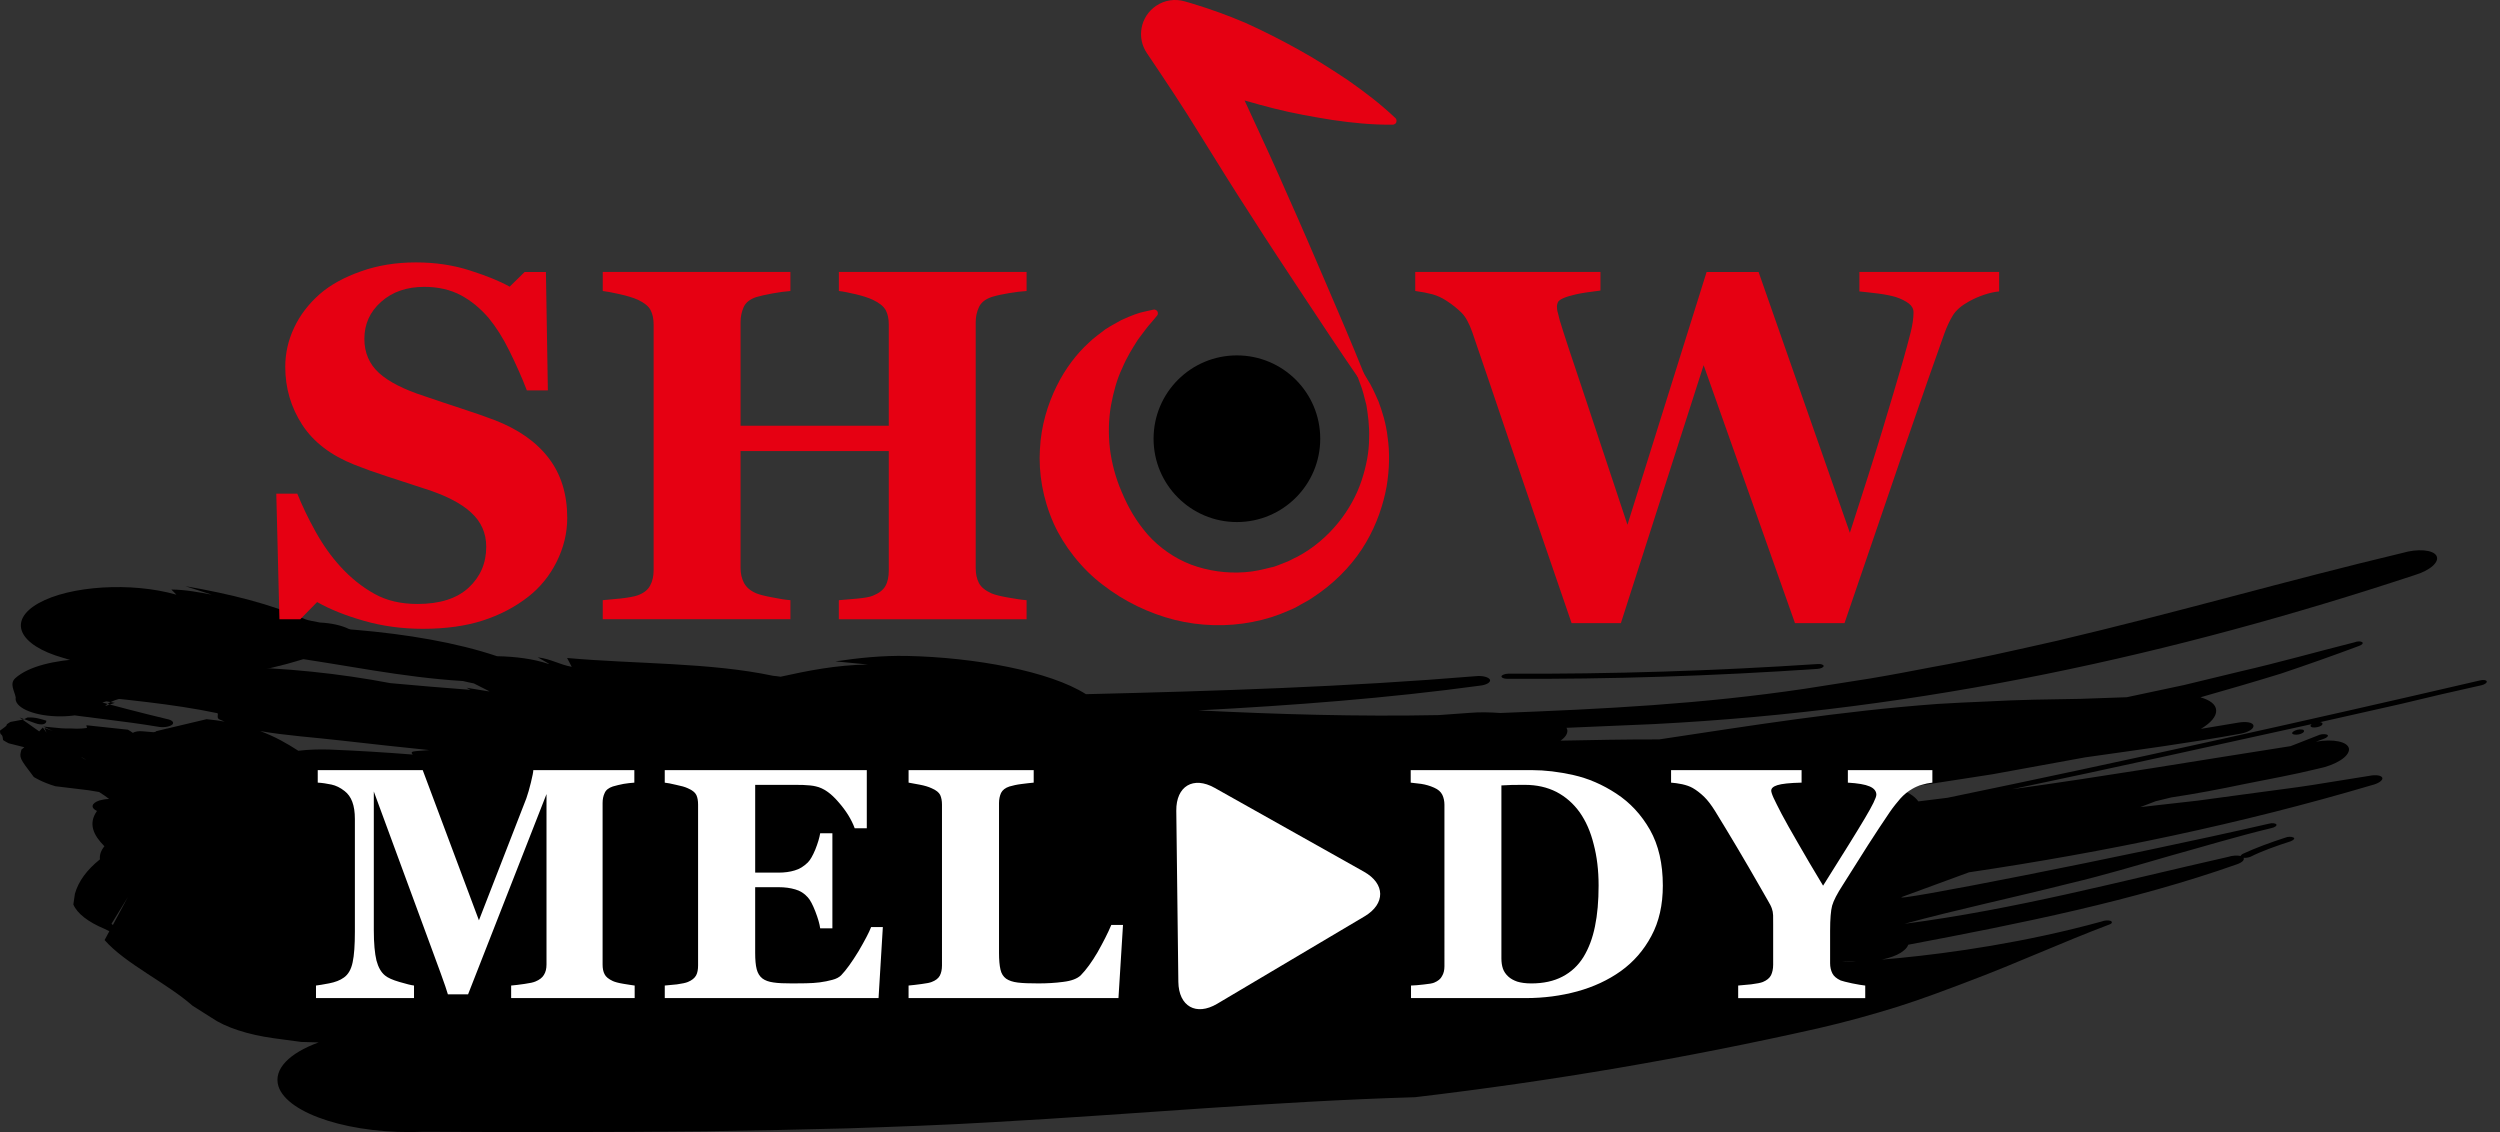 <?xml version="1.0" encoding="utf-8"?>
<!-- Generator: Adobe Illustrator 15.0.0, SVG Export Plug-In  -->
<!DOCTYPE svg PUBLIC "-//W3C//DTD SVG 1.1//EN" "http://www.w3.org/Graphics/SVG/1.1/DTD/svg11.dtd">
<svg version="1.1"
	 xmlns="http://www.w3.org/2000/svg" xmlns:xlink="http://www.w3.org/1999/xlink" xmlns:a="http://ns.adobe.com/AdobeSVGViewerExtensions/3.0/"
	 x="0px" y="0px" width="159px" height="72px" viewBox="0 0 159 72" enable-background="new 0 0 159 72" xml:space="preserve">
<rect x="0" y="0" width="159" height="72" fill="#333333" stroke="none"/>
<defs>
</defs>
<path d="M5.284,42.229c0.151,0.067,0.313,0.129,0.464,0.188c-0.298,0.115-0.733,0.11-1.234,0.053
	c4.834,1.506,11.212,0.688,15.326-0.732c1.483,0.066,2.803-0.355,2.945-0.945c0.139-0.592-0.949-1.129-2.437-1.2
	c-0.331-0.071-0.718-0.119-0.956-0.217c-2.129-0.945-4.731-1.599-7.603-2.095c0.555,0.176,1.131,0.359,1.684,0.541
	c-0.83-0.155-1.648-0.316-2.576-0.329c0.105,0.104,0.218,0.22,0.323,0.329c-2.858-0.818-6.778-0.573-8.759,0.536
	c-1.987,1.115-1.298,2.674,1.556,3.482L5.284,42.229z"/>
<path d="M10.599,45.726c-1.698-0.406-3.344-0.841-4.99-1.284l-0.325-0.205l0.107,0.916l0.029-0.062
	c1.55-0.752,4.092-1.026,6.438-1.228l0.829-0.124c0.405-0.114,0.671-0.293,0.755-0.479c0.196-0.437-0.533-0.861-1.625-0.94
	l-1.254-0.093c-3.06-0.552-7.875-0.625-9.587,0.902c-0.389,0.353-0.056,0.807,0.024,1.229c-0.117,0.604,1.03,1.142,2.562,1.198
	c1.532,0.058,2.85-0.382,2.957-0.995c0.261,0.05,0.525,0.089,0.782,0.139c-0.201,0.066-0.403,0.139-0.613,0.207
	c0.436-0.513,1.83-0.625,2.869-0.893l1.555-0.131l-0.868-1.423l-0.811,0.182c0.058,0.06,0.179,0.148,0.166,0.158
	c-1.542,0.357-2.996,0.734-4.68,0.966l-2.127,0.499c-0.575,0.26-0.524,0.661,0.107,0.909l0.94,0.315
	c-0.144-0.063-0.289-0.122-0.422-0.182c2.167,0.337,4.455,0.547,6.606,0.909c0.332,0.069,0.747,0.02,0.931-0.129
	C11.103,45.952,10.956,45.792,10.599,45.726"/>
<path d="M2.945,45.835c-0.359-0.109-0.697-0.227-1.194-0.203c-0.128,0.058-0.182,0.094-0.221,0.105
	c0.191,0.071,0.443,0.16,0.69,0.251C2.712,46.169,2.967,46.035,2.945,45.835"/>
<path d="M1.53,45.737c-0.17-0.063-0.284-0.103-0.284-0.103c0.071,0.05,0.127,0.096,0.193,0.134l0.051-0.008
	C1.491,45.761,1.496,45.761,1.53,45.737"/>
<path d="M95.845,43.172c6.602,0.035,13.188-0.182,19.74-0.63c0.217-0.015,0.398-0.094,0.398-0.185c0-0.083-0.167-0.141-0.38-0.124
	c-6.544,0.433-13.096,0.645-19.683,0.613c-0.222,0.01-0.4,0.081-0.427,0.165C95.482,43.1,95.645,43.172,95.845,43.172"/>
<path d="M145.876,46.511c-0.144,0.093-0.129,0.182,0.055,0.207c0.146,0.029,0.394-0.012,0.532-0.114
	c0.117-0.079,0.093-0.19-0.053-0.205C146.241,46.365,146.002,46.427,145.876,46.511"/>
<path d="M145.683,53.508c-0.924,0.299-1.785,0.6-2.554,0.983c-0.144,0.058-0.313,0.079-0.438,0.064
	c0.072,0.134-0.083,0.294-0.412,0.411c-6.542,2.313-13.79,3.772-20.917,5.119c-0.038,0.119-0.121,0.238-0.274,0.362
	c-0.46,0.401-1.451,0.676-2.489,0.702l-0.79-0.013c-3.181,0.104,6.048,0.172,15.866-2.532c0.155-0.066,0.413-0.088,0.568-0.035
	c0.105,0.055,0.105,0.16-0.069,0.222c-3.057,1.155-5.899,2.466-8.876,3.585c-1.491,0.568-3.01,1.146-4.605,1.651
	c-1.595,0.494-3.258,0.962-5.046,1.372C107.169,67.31,98.742,68.749,90,69.782c-9.167,0.277-17.601,1.072-26.86,1.588
	c-3.13,0.186-6.195,0.291-9.248,0.394c-3.016,0.081-6.015,0.139-8.995,0.184c-5.968,0.066-11.907,0.058-17.946,0.033
	c-4.531,0.196-8.666-1.109-9.243-2.895c-0.335-1.091,0.693-2.107,2.556-2.788c-0.371-0.01-0.738-0.021-1.105-0.031l-1.75-0.236
	c-1.649-0.227-3.064-0.687-3.952-1.3l-1.219-0.773c-1.625-1.435-4.259-2.659-5.586-4.17l0.303-0.563l-0.316-0.154
	c-1.038-0.433-1.735-0.977-1.974-1.547l0.1-0.681c0.222-0.785,0.745-1.508,1.591-2.188c-0.032-0.291,0.068-0.567,0.285-0.833
	c-0.708-0.711-1.041-1.443-0.474-2.243c-0.425-0.207-0.354-0.501,0.159-0.671c0.182-0.052,0.384-0.088,0.604-0.093l-0.002-0.01
	c-0.235-0.181-0.305-0.227-0.625-0.434c-0.424-0.067-0.674-0.112-0.674-0.112c-1.13-0.137-1.13-0.137-2.11-0.256
	c-0.851-0.25-1.369-0.587-1.369-0.587c-0.929-1.222-0.929-1.222-0.784-1.744c0.061-0.056,0.117-0.096,0.183-0.148
	c-0.747-0.187-0.801-0.198-0.999-0.251c-0.212-0.103-0.354-0.207-0.354-0.207c-0.037-0.282-0.037-0.282-0.161-0.39
	c-0.044-0.107-0.032-0.212-0.032-0.212c0.425-0.308,0.425-0.308,0.433-0.401c0.097-0.078,0.236-0.15,0.236-0.15
	c0.492-0.088,0.687-0.124,0.767-0.143c1.049,0.742,1.054,0.747,1.054,0.747l0.231-0.253l0.238,0.341l-0.137-0.311l0.531,0.196
	l-0.602-0.282c1.25,0.127,1.25,0.127,1.752,0.122c0.526,0.043,0.981-0.023,1.027-0.036c-0.037-0.103-0.037-0.169-0.037-0.169
	c1.334,0.144,1.334,0.144,2.644,0.284c0.124,0.071,0.222,0.138,0.308,0.2c0.126-0.081,0.38-0.129,0.637-0.098l0.685,0.057
	c0.054-0.007,0.103-0.025,0.149-0.04v-0.021c0.231-0.058,0.39-0.093,0.576-0.141c0.117-0.031,0.123-0.031,0.123-0.031
	s0.005,0.002,0.007,0.002c0.395-0.095,0.982-0.229,2.514-0.597c0.408,0.038,0.782,0.091,1.145,0.153
	c-0.118-0.046-0.226-0.094-0.335-0.141c-0.21-0.099-0.017-0.37-0.135-0.396c-2.866-0.604-5.992-0.869-9.076-1.208
	c-0.555,0.026-1.068-0.134-1.154-0.351c-0.065-0.229,0.328-0.43,0.895-0.448c6.259-1.399,13.929-1.127,20.346,0.098
	c1.686,0.16,3.384,0.293,5.093,0.427l-0.247-0.134c0.447,0.072,0.884,0.144,1.322,0.218l0.145,0.014
	c-0.337-0.174-0.67-0.339-1-0.506c-0.235-0.045-0.466-0.098-0.694-0.152c-3.954-0.243-7.537-1.043-11.347-1.565
	c-2.053-0.289-3.812-0.778-5.753-1.15c-0.5-0.031-0.84-0.215-0.782-0.413c0.054-0.191,0.525-0.329,1.009-0.299
	c6.479-0.274,13.867,0.107,19.041,1.848c1.185,0.021,2.321,0.17,3.265,0.489h0.052c-0.243-0.139-0.477-0.276-0.726-0.418
	c0.884,0.115,1.353,0.456,2.159,0.604c-0.095-0.182-0.202-0.373-0.296-0.562c4.36,0.392,9.073,0.277,13.107,1.134
	c0.161,0.015,0.313,0.031,0.469,0.058c1.73-0.382,3.508-0.742,5.551-0.778c-0.697-0.064-1.369-0.131-2.065-0.198
	c1.493-0.222,2.963-0.377,4.553-0.346c4.312,0.088,9.104,0.977,11.384,2.432c8.317-0.198,16.607-0.465,24.81-1.146
	c0.428-0.043,0.807,0.063,0.888,0.227c0.053,0.165-0.222,0.335-0.646,0.378c-5.871,0.799-11.881,1.257-17.916,1.572
	c5.055,0.248,10.126,0.403,15.296,0.299c0.646-0.051,1.306-0.096,1.967-0.142c0.651-0.055,1.303-0.038,1.952,0.008
	c6.577-0.253,12.799-0.562,19.41-1.547c1.415-0.217,2.766-0.43,4.103-0.645c1.351-0.225,2.661-0.478,3.962-0.728
	c2.625-0.466,5.205-1.058,7.954-1.678c7.704-1.816,14.547-3.814,21.943-5.579c0.971-0.287,1.954-0.208,2.169,0.177
	c0.218,0.386-0.4,0.938-1.392,1.233c-15.243,5.03-31.176,8.596-48.415,9.475c-1.863,0.081-3.701,0.159-5.52,0.235
	c0.028,0.058,0.05,0.11,0.055,0.168c0.012,0.231-0.155,0.458-0.439,0.648c2.079-0.04,4.177-0.083,6.274-0.078
	c5.79-0.871,11.542-1.8,17.699-2.256c1.063-0.071,2.096-0.107,3.119-0.155c1.01-0.055,2.02-0.091,3.013-0.116
	c0.995-0.018,1.976-0.036,2.964-0.053c0.99-0.036,1.962-0.067,2.947-0.103l3.645-0.776l3.618-0.875
	c2.423-0.557,4.807-1.234,7.217-1.841c0.191-0.078,0.406-0.073,0.489-0.012c0.094,0.066,0,0.174-0.195,0.241
	c-1.621,0.606-3.277,1.193-4.957,1.757c-1.685,0.52-3.406,1.021-5.131,1.511c0.599,0.172,0.985,0.448,1,0.825
	c0.025,0.398-0.356,0.816-0.972,1.182l2.415-0.403c0.494-0.081,0.904,0,0.931,0.2c0.026,0.203-0.344,0.425-0.818,0.509
	c-3.284,0.602-6.59,1.035-9.883,1.506c-1.983,0.36-3.95,0.723-5.914,1.078c-1.986,0.309-3.969,0.609-5.962,0.924
	c0.582,0.187,1.026,0.461,1.258,0.795v0.005c0.62-0.076,1.243-0.155,1.856-0.231c11.208-2.317,22.518-4.826,33.856-7.461
	c0.223-0.057,0.425-0.026,0.442,0.064c0.025,0.079-0.129,0.193-0.33,0.239c-1.718,0.377-3.427,0.777-5.129,1.19
	c-1.718,0.39-3.432,0.771-5.136,1.157c0,0,0,0.005,0.012,0.005c0.148,0.02,0.191,0.12,0.055,0.22
	c-0.121,0.084-0.394,0.136-0.541,0.11c-0.165-0.021-0.182-0.129-0.06-0.21c-6.375,1.4-12.735,2.82-19.056,4.141
	c5.927-0.819,11.821-1.821,17.712-2.74c0.615-0.231,1.222-0.486,1.854-0.726c0.179-0.053,0.41-0.048,0.498,0.02
	c0.067,0.057-0.05,0.177-0.222,0.233l-0.525,0.191c1.11-0.196,2.039-0.003,2.107,0.453c0.038,0.489-0.845,1.043-2.005,1.272
	c-1.541,0.379-3.095,0.656-4.637,0.966c-1.549,0.325-3.098,0.621-4.656,0.853l-1,0.243c-0.334,0.122-0.666,0.251-0.981,0.375
	l3.654-0.413l3.651-0.494c1.21-0.172,2.428-0.308,3.64-0.501c1.21-0.191,2.415-0.387,3.628-0.582
	c0.408-0.084,0.787-0.031,0.828,0.134c0.041,0.154-0.263,0.362-0.671,0.458c-8.322,2.463-16.923,4.253-25.62,5.544
	c-1.396,0.516-2.797,1.026-4.213,1.547c-1.412,0.506,14.258-2.566,23.289-4.64c0.229-0.063,0.428-0.026,0.478,0.052
	c0.036,0.077-0.103,0.187-0.334,0.232c-2.205,0.531-4.296,1.171-6.394,1.749c-2.101,0.604-4.201,1.238-6.401,1.759
	c-3.646,0.919-7.129,1.656-10.527,2.575c7.04-0.919,13.696-2.697,20.565-4.251c0.286-0.098,0.611-0.107,0.812-0.062
	c0.015-0.043,0.066-0.098,0.157-0.144c0.828-0.382,1.737-0.713,2.681-1.021c0.179-0.074,0.408-0.074,0.529-0.007
	C145.974,53.327,145.883,53.425,145.683,53.508 M23.712,49.112c-0.071-0.036-0.127-0.069-0.179-0.101
	c0.191,0.053,0.389,0.114,0.608,0.182l0.853,0.68C24.995,49.873,24.352,49.494,23.712,49.112 M12.998,51.489L12.998,51.489
	c-0.273-0.223-0.485-0.382-0.485-0.382C12.712,51.263,12.871,51.387,12.998,51.489 M81.124,45.964
	c-3.629,0.041-7.222-0.071-10.83-0.484c0.884-0.041,1.759-0.084,2.633-0.124C75.65,45.529,78.389,45.744,81.124,45.964
	 M16.547,46.496c0.968,0.36,1.713,0.792,2.427,1.253c0.633-0.078,1.297-0.098,1.972-0.078c1.807,0.073,3.565,0.181,5.304,0.319
	c-0.226-0.236,0.19-0.205,0.406-0.236c0.22-0.015,0.432-0.031,0.649-0.048c-1.847-0.184-3.704-0.396-5.597-0.608
	C20.015,46.902,18.167,46.782,16.547,46.496 M3.618,47.279c-0.056-0.031-0.1-0.058-0.161-0.089l0.348-0.355
	C3.805,46.835,3.726,47.021,3.618,47.279 M3.068,47.868c0.088,0.02,0.169,0.041,0.266,0.06C3.238,48.053,3.154,48.007,3.068,47.868
	 M5.5,48.349c-0.144-0.101-0.232-0.16-0.345-0.198C5.496,48.349,5.5,48.349,5.5,48.349 M7.179,58.828l0.954-1.775l-1.042,1.701
	L7.179,58.828z"/>
<path d="M83.967,27.904c0,2.925-2.373,5.299-5.301,5.299c-2.926,0-5.299-2.374-5.299-5.299c0-2.936,2.373-5.301,5.299-5.301
	C81.594,22.604,83.967,24.969,83.967,27.904"/>
<path fill="#E60012" d="M26.905,39.992c-1.344,0-2.601-0.174-3.769-0.511c-1.171-0.334-2.158-0.732-2.967-1.19l-1.07,1.093h-1.327
	l-0.2-7.986h1.336c0.303,0.753,0.688,1.56,1.154,2.399c0.469,0.846,1.004,1.604,1.615,2.267c0.638,0.695,1.342,1.261,2.129,1.7
	c0.777,0.439,1.696,0.649,2.742,0.649c1.415,0,2.498-0.339,3.25-1.03c0.753-0.697,1.126-1.564,1.126-2.608
	c0-0.865-0.32-1.593-0.96-2.175c-0.64-0.594-1.628-1.1-2.964-1.522c-0.868-0.284-1.672-0.54-2.402-0.785
	c-0.732-0.236-1.423-0.483-2.061-0.737c-1.486-0.59-2.591-1.432-3.312-2.534c-0.718-1.105-1.083-2.337-1.083-3.692
	c0-0.863,0.189-1.694,0.564-2.488c0.369-0.795,0.917-1.506,1.633-2.141c0.687-0.595,1.564-1.073,2.63-1.447
	c1.066-0.379,2.231-0.564,3.484-0.564c1.227,0,2.374,0.169,3.444,0.516c1.066,0.34,1.906,0.685,2.517,1.027l0.954-0.935h1.352
	l0.124,7.532h-1.336c-0.311-0.813-0.681-1.64-1.099-2.488c-0.415-0.85-0.865-1.551-1.332-2.118
	c-0.515-0.599-1.092-1.083-1.757-1.442c-0.667-0.354-1.446-0.537-2.328-0.537c-1.127,0-2.045,0.317-2.752,0.952
	c-0.716,0.634-1.066,1.418-1.066,2.356c0,0.878,0.313,1.605,0.924,2.163c0.616,0.562,1.581,1.056,2.894,1.48
	c0.767,0.259,1.546,0.526,2.346,0.785c0.796,0.257,1.505,0.506,2.129,0.742c1.507,0.585,2.649,1.389,3.431,2.415
	c0.782,1.02,1.178,2.29,1.178,3.803c0,0.96-0.224,1.884-0.669,2.781c-0.445,0.893-1.047,1.633-1.806,2.229
	c-0.837,0.652-1.792,1.158-2.879,1.509C29.635,39.813,28.359,39.992,26.905,39.992"/>
<path fill="#E60012" d="M65.289,39.384H53.35v-1.212c0.265-0.021,0.644-0.055,1.14-0.098c0.496-0.046,0.845-0.107,1.023-0.187
	c0.384-0.152,0.653-0.36,0.795-0.612c0.15-0.26,0.218-0.59,0.218-0.979v-7.609h-9.427v7.441c0,0.354,0.075,0.669,0.22,0.951
	c0.154,0.277,0.408,0.498,0.777,0.655c0.19,0.081,0.531,0.169,1.005,0.257c0.48,0.099,0.867,0.158,1.17,0.18v1.212H38.335v-1.212
	c0.257-0.02,0.638-0.055,1.146-0.107c0.499-0.058,0.865-0.124,1.096-0.208c0.371-0.14,0.63-0.34,0.774-0.618
	c0.147-0.274,0.22-0.594,0.22-0.97V20.64c0-0.359-0.065-0.665-0.193-0.914c-0.129-0.252-0.396-0.465-0.801-0.657
	c-0.298-0.133-0.694-0.255-1.186-0.364c-0.483-0.107-0.836-0.175-1.056-0.196v-1.212h11.936v1.212
	c-0.319,0.021-0.706,0.075-1.151,0.154c-0.446,0.084-0.786,0.161-1.023,0.232c-0.413,0.139-0.677,0.352-0.805,0.649
	c-0.129,0.296-0.192,0.611-0.192,0.941v6.593h9.427V20.64c0-0.359-0.062-0.665-0.196-0.914c-0.14-0.252-0.41-0.465-0.816-0.657
	c-0.264-0.125-0.625-0.245-1.072-0.351c-0.462-0.106-0.816-0.182-1.091-0.21v-1.212h11.939v1.212
	c-0.331,0.021-0.704,0.066-1.12,0.136c-0.412,0.065-0.787,0.148-1.121,0.251c-0.392,0.139-0.657,0.352-0.79,0.64
	c-0.136,0.294-0.205,0.608-0.205,0.951v15.644c0,0.371,0.069,0.692,0.205,0.951c0.133,0.256,0.398,0.474,0.79,0.655
	c0.254,0.103,0.608,0.19,1.082,0.271c0.478,0.084,0.858,0.144,1.159,0.165V39.384z"/>
<path fill="#E60012" d="M127.146,18.534c-0.327,0.032-0.643,0.107-0.972,0.218c-0.313,0.107-0.632,0.244-0.94,0.415
	c-0.484,0.265-0.823,0.558-1.026,0.883c-0.197,0.32-0.382,0.709-0.549,1.168c-0.565,1.577-1.451,4.101-2.645,7.578
	c-1.181,3.474-2.415,7.086-3.703,10.836h-3.15l-5.81-16.407l-5.263,16.407h-3.134c-1.737-5.046-3.064-8.927-3.99-11.652
	c-0.919-2.727-1.694-5.005-2.329-6.859c-0.198-0.56-0.418-0.965-0.671-1.222c-0.253-0.249-0.567-0.511-0.964-0.768
	c-0.284-0.188-0.582-0.325-0.893-0.413c-0.32-0.085-0.686-0.157-1.098-0.211v-1.211h11.78v1.183
	c-0.692,0.082-1.213,0.163-1.552,0.239c-0.346,0.078-0.615,0.161-0.807,0.244c-0.19,0.083-0.301,0.169-0.349,0.261
	c-0.035,0.094-0.06,0.177-0.06,0.25c0,0.149,0.015,0.288,0.06,0.424c0.034,0.133,0.069,0.287,0.115,0.464
	c0.245,0.812,0.747,2.339,1.513,4.604c0.757,2.259,1.688,5.06,2.797,8.409l5.034-16.077h3.305l5.807,16.588
	c0.864-2.668,1.559-4.844,2.069-6.534c0.509-1.696,0.945-3.141,1.291-4.343c0.208-0.738,0.375-1.352,0.502-1.854
	c0.126-0.495,0.186-0.933,0.186-1.289c0-0.22-0.098-0.406-0.298-0.563c-0.208-0.154-0.473-0.294-0.818-0.408
	c-0.289-0.088-0.664-0.163-1.127-0.225c-0.466-0.055-0.859-0.103-1.2-0.135v-1.238h8.888V18.534z"/>
<path fill="#E60012" d="M86.341,23.962c-1.164-1.687-2.288-3.397-3.417-5.103c-1.129-1.709-2.261-3.414-3.36-5.143
	c-1.117-1.716-2.188-3.451-3.267-5.186c-1.065-1.74-2.205-3.447-3.351-5.146c-0.677-0.991-0.415-2.337,0.579-3.012
	c0.552-0.375,1.215-0.461,1.82-0.286l0.423,0.122c1.178,0.356,2.332,0.768,3.465,1.256c1.122,0.506,2.225,1.066,3.309,1.668
	c1.083,0.593,2.141,1.273,3.188,1.969c1.033,0.725,2.05,1.489,3.014,2.405c0.101,0.087,0.101,0.247,0.013,0.344
	c-0.048,0.05-0.12,0.079-0.182,0.079c-1.322,0.014-2.592-0.117-3.843-0.301c-1.246-0.201-2.473-0.418-3.68-0.723
	c-1.198-0.304-2.39-0.645-3.554-1.039c-1.158-0.409-2.285-0.895-3.395-1.445l2.82-3.184c0.787,1.898,1.583,3.785,2.454,5.633
	c0.857,1.851,1.717,3.705,2.53,5.58c0.838,1.866,1.645,3.748,2.453,5.632c0.81,1.878,1.616,3.76,2.38,5.661
	c0.048,0.115-0.01,0.25-0.119,0.295C86.516,24.086,86.405,24.045,86.341,23.962"/>
<path fill="#E60012" d="M86.749,23.754c0,0,0.089,0.154,0.261,0.445c0.186,0.273,0.398,0.73,0.666,1.341
	c0.224,0.609,0.479,1.374,0.579,2.293c0.134,0.916,0.122,1.975-0.068,3.118c-0.211,1.146-0.614,2.361-1.304,3.544
	c-0.683,1.173-1.68,2.283-2.911,3.174c-0.33,0.214-0.585,0.436-0.996,0.644c-0.321,0.165-0.539,0.334-0.964,0.499
	c-0.795,0.355-1.549,0.589-2.355,0.744c-1.605,0.313-3.317,0.277-4.961-0.136c-1.64-0.418-3.211-1.177-4.569-2.234
	c-1.35-1.021-2.482-2.49-3.109-3.885c-0.708-1.595-0.97-3.22-0.88-4.725c0.074-1.511,0.502-2.88,1.066-4.021
	c0.564-1.146,1.287-2.065,2.028-2.744c0.354-0.353,0.753-0.611,1.075-0.872c0.364-0.233,0.711-0.413,1.015-0.585
	c0.632-0.288,1.124-0.474,1.495-0.54c0.35-0.081,0.533-0.12,0.533-0.12c0.129-0.031,0.262,0.052,0.283,0.177
	c0.02,0.07,0,0.154-0.047,0.205l-0.017,0.021c0,0-0.119,0.145-0.34,0.408c-0.229,0.242-0.516,0.641-0.868,1.112
	c-0.319,0.508-0.695,1.089-0.989,1.801c-0.333,0.689-0.555,1.511-0.714,2.368c-0.151,0.865-0.175,1.796-0.07,2.735
	c0.115,0.94,0.374,1.892,0.74,2.738c0.445,1.059,0.931,1.889,1.665,2.74c0.723,0.812,1.681,1.499,2.761,1.912
	c1.085,0.403,2.28,0.571,3.439,0.479c0.582-0.036,1.172-0.183,1.666-0.309c0.236-0.03,0.615-0.217,0.904-0.319
	c0.212-0.065,0.504-0.25,0.754-0.356c2.041-1.091,3.471-2.994,4.081-4.852c0.311-0.935,0.473-1.844,0.476-2.657
	c0.033-0.821-0.079-1.534-0.17-2.125c-0.139-0.558-0.258-1.032-0.389-1.343c-0.119-0.311-0.177-0.483-0.177-0.483
	c-0.046-0.114,0.012-0.252,0.134-0.291C86.582,23.614,86.697,23.658,86.749,23.754"/>
<path fill="#FFFFFF" d="M40.367,63.478h-7.858V62.68c0.231-0.019,0.52-0.055,0.854-0.103c0.335-0.045,0.563-0.098,0.694-0.155
	c0.249-0.103,0.433-0.241,0.535-0.417c0.115-0.18,0.166-0.396,0.166-0.671V50.503l-4.988,12.735h-1.285
	c-0.062-0.227-0.214-0.666-0.455-1.332c-0.24-0.665-0.438-1.202-0.59-1.608l-3.666-9.959v8.818c0,0.845,0.061,1.482,0.168,1.929
	c0.116,0.435,0.296,0.754,0.548,0.957c0.172,0.143,0.471,0.281,0.917,0.41c0.44,0.129,0.748,0.208,0.924,0.227v0.798h-6.234V62.68
	c0.173-0.019,0.455-0.066,0.837-0.139c0.384-0.076,0.695-0.19,0.941-0.372c0.269-0.19,0.459-0.511,0.553-0.969
	c0.098-0.444,0.142-1.103,0.142-1.936v-7.177c0-0.438-0.055-0.8-0.165-1.093c-0.107-0.289-0.273-0.518-0.488-0.683
	c-0.274-0.217-0.55-0.351-0.836-0.413c-0.288-0.06-0.577-0.107-0.873-0.124V48.98h6.677l3.575,9.552l3.015-7.755
	c0.1-0.288,0.2-0.63,0.294-1.021c0.096-0.398,0.149-0.656,0.149-0.775h6.426v0.795c-0.218,0.012-0.442,0.043-0.683,0.079
	c-0.242,0.045-0.466,0.103-0.684,0.164c-0.266,0.089-0.445,0.227-0.526,0.428c-0.089,0.19-0.126,0.394-0.126,0.63v10.265
	c0,0.246,0.037,0.454,0.126,0.618c0.081,0.17,0.261,0.311,0.526,0.435c0.132,0.06,0.359,0.124,0.665,0.174
	c0.314,0.048,0.558,0.094,0.723,0.112V63.478z"/>
<path fill="#FFFFFF" d="M55.129,52.678h-0.77c-0.2-0.549-0.543-1.11-1.031-1.664c-0.482-0.567-0.961-0.896-1.44-1
	c-0.203-0.052-0.488-0.078-0.85-0.093c-0.365-0.005-0.667-0.005-0.904-0.005H48.03v5.583h1.49c0.373,0,0.721-0.046,1.021-0.139
	c0.308-0.084,0.586-0.263,0.835-0.506c0.159-0.16,0.315-0.435,0.479-0.826c0.156-0.396,0.262-0.742,0.309-1.033h0.776v6.048h-0.776
	c-0.037-0.284-0.143-0.645-0.309-1.076c-0.172-0.439-0.328-0.733-0.479-0.896c-0.222-0.253-0.488-0.418-0.796-0.504
	c-0.308-0.093-0.66-0.141-1.061-0.141h-1.49v4.175c0,0.434,0.03,0.785,0.097,1.043c0.066,0.253,0.186,0.45,0.364,0.587
	c0.171,0.129,0.403,0.212,0.698,0.253c0.294,0.048,0.699,0.062,1.21,0.062c0.235,0,0.521-0.005,0.86-0.009
	c0.33-0.005,0.621-0.026,0.875-0.058c0.286-0.036,0.555-0.093,0.802-0.16c0.247-0.062,0.433-0.164,0.56-0.288
	c0.327-0.34,0.691-0.851,1.105-1.528c0.403-0.689,0.677-1.207,0.803-1.541h0.746l-0.273,4.516H42.279V62.68
	c0.189-0.019,0.448-0.04,0.776-0.074c0.327-0.047,0.558-0.095,0.693-0.152c0.255-0.103,0.434-0.251,0.524-0.418
	c0.087-0.159,0.126-0.377,0.126-0.635V51.174c0-0.241-0.033-0.448-0.109-0.608c-0.075-0.16-0.252-0.308-0.541-0.432
	c-0.178-0.084-0.422-0.153-0.747-0.218c-0.314-0.076-0.56-0.124-0.723-0.139V48.98h12.85V52.678z"/>
<path fill="#FFFFFF" d="M71.423,58.828l-0.289,4.649H57.785V62.68c0.24-0.019,0.516-0.055,0.839-0.098
	c0.32-0.038,0.527-0.086,0.63-0.129c0.247-0.093,0.418-0.222,0.516-0.396c0.091-0.174,0.14-0.391,0.14-0.656V51.174
	c0-0.238-0.039-0.448-0.112-0.608c-0.076-0.16-0.252-0.308-0.543-0.432c-0.207-0.099-0.462-0.172-0.758-0.228
	c-0.298-0.057-0.534-0.1-0.711-0.131V48.98h7.957v0.795c-0.217,0.017-0.477,0.053-0.774,0.088c-0.296,0.036-0.553,0.094-0.77,0.158
	c-0.262,0.086-0.44,0.224-0.535,0.415c-0.083,0.193-0.127,0.396-0.127,0.64v9.525c0,0.448,0.032,0.804,0.093,1.064
	c0.059,0.265,0.184,0.448,0.356,0.577c0.178,0.124,0.425,0.21,0.74,0.248c0.318,0.041,0.751,0.055,1.315,0.055
	c0.545,0,1.067-0.028,1.583-0.098c0.521-0.062,0.888-0.205,1.109-0.415c0.348-0.354,0.707-0.848,1.073-1.473
	c0.356-0.635,0.655-1.212,0.872-1.732H71.423z"/>
<path fill="#FFFFFF" d="M102.79,50.468c0.893,0.582,1.602,1.353,2.15,2.313c0.544,0.964,0.816,2.146,0.816,3.544
	c0,1.225-0.239,2.296-0.73,3.205c-0.482,0.907-1.132,1.649-1.938,2.229c-0.813,0.58-1.744,1.01-2.775,1.293
	c-1.043,0.284-2.134,0.426-3.27,0.426H89.74V62.68c0.217-0.01,0.486-0.023,0.811-0.066c0.33-0.031,0.552-0.072,0.659-0.117
	c0.246-0.103,0.418-0.238,0.506-0.423c0.101-0.167,0.15-0.372,0.15-0.62V51.174c0-0.227-0.048-0.441-0.134-0.623
	c-0.098-0.195-0.263-0.341-0.522-0.455c-0.258-0.117-0.534-0.196-0.818-0.241c-0.294-0.036-0.519-0.067-0.671-0.079V48.98h7.709
	c0.823,0,1.711,0.105,2.646,0.315C101.017,49.508,101.924,49.899,102.79,50.468 M100.711,60.861
	c0.334-0.549,0.578-1.193,0.729-1.942c0.157-0.755,0.231-1.618,0.231-2.604c0-0.962-0.105-1.837-0.315-2.627
	c-0.195-0.79-0.491-1.461-0.888-2.026c-0.398-0.554-0.888-0.986-1.479-1.296c-0.595-0.301-1.256-0.449-2.01-0.449
	c-0.231,0-0.504,0-0.81,0.005c-0.305,0.015-0.536,0.021-0.68,0.031v11c0,0.248,0.031,0.461,0.098,0.656
	c0.063,0.179,0.174,0.346,0.334,0.494c0.15,0.141,0.347,0.248,0.573,0.327c0.231,0.071,0.527,0.116,0.897,0.116
	c0.766,0,1.43-0.143,1.979-0.432C99.924,61.825,100.37,61.413,100.711,60.861"/>
<path fill="#FFFFFF" d="M122.899,49.775c-0.25,0.031-0.47,0.074-0.678,0.141c-0.205,0.053-0.396,0.139-0.58,0.244
	c-0.293,0.164-0.554,0.377-0.782,0.632c-0.223,0.258-0.449,0.537-0.666,0.853c-0.439,0.648-0.907,1.351-1.392,2.109
	c-0.482,0.757-1.012,1.599-1.585,2.509c-0.379,0.582-0.604,1.025-0.692,1.336c-0.083,0.306-0.129,0.843-0.129,1.604v2.061
	c0,0.238,0.048,0.453,0.144,0.644c0.089,0.177,0.265,0.327,0.527,0.449c0.115,0.043,0.355,0.104,0.733,0.186
	c0.367,0.074,0.648,0.12,0.83,0.139v0.798h-8.081V62.68c0.19-0.019,0.465-0.04,0.823-0.076c0.355-0.045,0.606-0.093,0.747-0.15
	c0.248-0.101,0.43-0.251,0.521-0.432c0.083-0.18,0.134-0.398,0.134-0.661v-2.554c0-0.222-0.003-0.423-0.003-0.59
	c-0.007-0.174-0.035-0.313-0.078-0.427c-0.043-0.139-0.127-0.294-0.249-0.502c-0.109-0.2-0.262-0.458-0.448-0.782
	c-0.522-0.914-1.031-1.79-1.522-2.616c-0.489-0.82-0.955-1.594-1.401-2.317c-0.233-0.372-0.461-0.675-0.696-0.904
	c-0.234-0.222-0.476-0.413-0.719-0.551c-0.182-0.104-0.408-0.182-0.671-0.241c-0.26-0.051-0.501-0.089-0.706-0.101V48.98h8.301
	v0.795c-0.759,0.017-1.27,0.074-1.537,0.16c-0.263,0.083-0.394,0.198-0.394,0.353c0,0.067,0.043,0.223,0.146,0.451
	c0.098,0.22,0.279,0.566,0.52,1.038c0.236,0.449,0.575,1.048,1.024,1.824c0.446,0.782,0.98,1.687,1.608,2.728
	c1.291-2.048,2.182-3.482,2.659-4.289c0.484-0.813,0.729-1.314,0.729-1.498c0-0.225-0.147-0.408-0.432-0.528
	c-0.286-0.124-0.742-0.2-1.38-0.238V48.98h5.375V49.775z"/>
<path fill="#FFFFFF" d="M74.812,51.561c-0.015-1.563,1.08-2.217,2.441-1.453l9.496,5.334c1.363,0.764,1.375,2.043,0.038,2.838
	l-9.371,5.559c-1.344,0.799-2.453,0.164-2.473-1.395L74.812,51.561z"/>
</svg>

